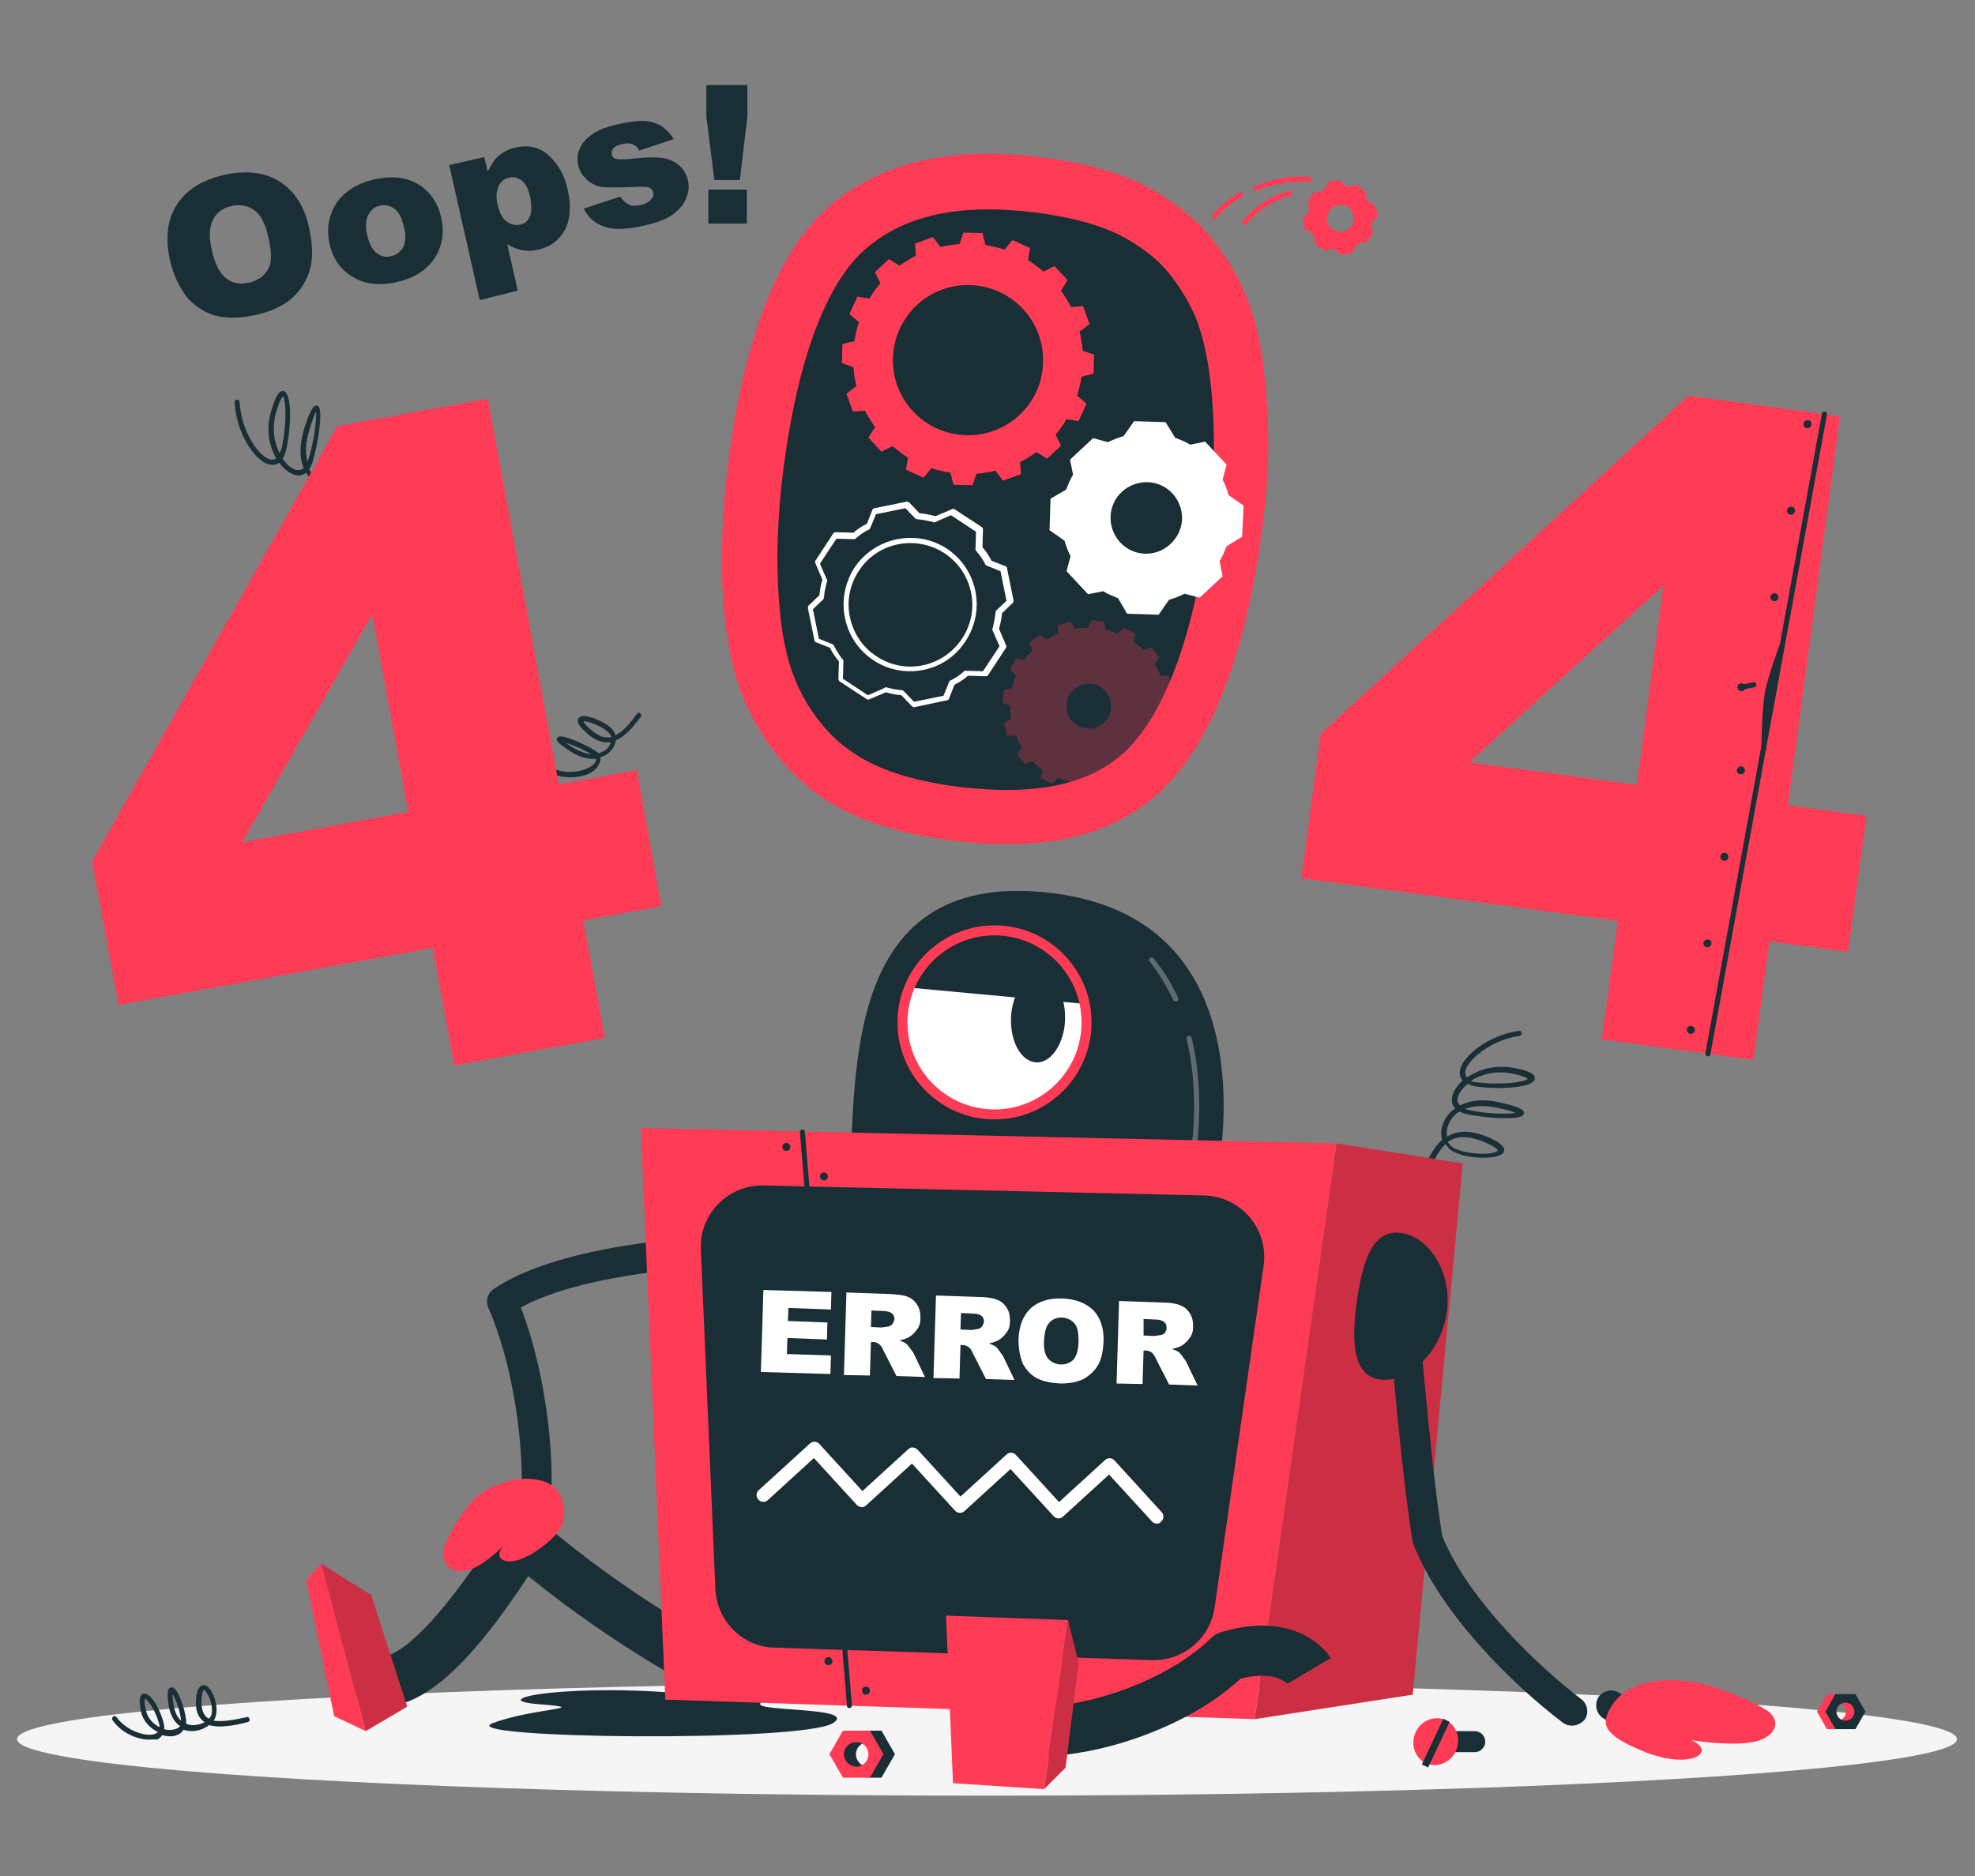<?xml version="1.0" encoding="utf-8"?>
<!-- Generator: Adobe Illustrator 24.3.0, SVG Export Plug-In . SVG Version: 6.00 Build 0)  -->
<svg version="1.1" id="Layer_1" xmlns="http://www.w3.org/2000/svg" xmlns:xlink="http://www.w3.org/1999/xlink" x="0px" y="0px"
	 viewBox="0 0 394.8 375.1" style="enable-background:new 0 0 394.8 375.1;" xml:space="preserve">
<rect x="0" y="0" width="394.8" height="375.1" fill="#808080" stroke="none"/>
<style type="text/css">
	.st0{fill:#F5F5F5;}
	.st1{fill:#1A2E35;}
	.st2{fill:#FF3B55;}
	.st3{opacity:0.3;fill:#FF3B55;}
	.st4{fill:#FFFFFF;}
	.st5{opacity:0.3;fill:#FFFFFF;}
	.st6{opacity:0.2;}
</style>
<ellipse id="_x3C_Path_x3E__373_" class="st0" cx="197.3" cy="347.7" rx="193.9" ry="11.3"/>
<g>
	<path class="st1" d="M34,52.1c-1-4.4-0.6-8.1,1.3-11.1c1.9-3,5-5,9.4-6c4.5-1,8.2-0.6,11.2,1.3c3,1.9,5,5,5.9,9.3
		c0.7,3.2,0.8,5.9,0.2,8.1c-0.6,2.3-1.8,4.2-3.5,5.8c-1.8,1.6-4.1,2.7-7.1,3.4c-3,0.7-5.7,0.8-7.9,0.3c-2.2-0.5-4.2-1.7-5.9-3.5
		C36,57.7,34.7,55.2,34,52.1z M42.4,50.2c0.6,2.7,1.6,4.6,2.9,5.5c1.3,1,2.8,1.2,4.5,0.8c1.8-0.4,3-1.3,3.8-2.7s0.7-3.6,0-6.6
		c-0.6-2.5-1.5-4.3-2.8-5.2c-1.3-0.9-2.8-1.2-4.6-0.8c-1.7,0.4-2.9,1.3-3.6,2.7C41.8,45.4,41.7,47.5,42.4,50.2z"/>
	<path class="st1" d="M65.9,48.8c-0.7-3-0.2-5.7,1.3-8.1c1.6-2.4,4.1-4,7.5-4.8c3.9-0.9,7.1-0.4,9.6,1.4c2,1.5,3.3,3.5,3.9,6.2
		c0.7,3,0.2,5.7-1.3,8.1c-1.6,2.4-4.1,4-7.6,4.8c-3.1,0.7-5.9,0.5-8.2-0.7C68.4,54.3,66.6,52,65.9,48.8z M73.4,47
		c0.4,1.7,1,2.9,1.9,3.6c0.9,0.7,1.9,0.9,2.9,0.6c1.1-0.2,1.9-0.9,2.4-1.8c0.5-1,0.6-2.4,0.1-4.2c-0.4-1.7-1-2.9-1.9-3.5
		C78,41.1,77,40.9,76,41.1c-1.1,0.2-1.9,0.9-2.4,1.9C73.1,44,73,45.3,73.4,47z"/>
	<path class="st1" d="M95.9,60l-6.1-27l7-1.6l0.7,2.9c0.7-1.4,1.4-2.5,2.1-3.1c1-0.8,2.1-1.4,3.4-1.7c2.6-0.6,4.9-0.1,6.7,1.6
		c1.9,1.7,3.2,4,3.8,6.9c0.7,3.3,0.5,5.9-0.6,8c-1.2,2.1-2.9,3.4-5.3,3.9c-1.2,0.3-2.2,0.3-3.3,0.1c-1-0.2-2-0.6-2.9-1.2l2.1,9.3
		L95.9,60z M99.5,41.1c0.4,1.5,0.9,2.6,1.8,3.2c0.8,0.6,1.7,0.8,2.7,0.6c0.9-0.2,1.5-0.7,1.9-1.6c0.4-0.9,0.4-2.1,0.1-3.9
		c-0.4-1.6-0.9-2.7-1.7-3.3c-0.8-0.6-1.6-0.8-2.5-0.6c-1,0.2-1.7,0.8-2.1,1.7C99.2,38.2,99.1,39.5,99.5,41.1z"/>
	<path class="st1" d="M116.7,41.7l7.3-2.4c0.5,0.8,1.1,1.3,1.7,1.6c0.6,0.3,1.4,0.3,2.3,0.1c1-0.2,1.7-0.6,2.2-1.2
		c0.4-0.4,0.5-0.9,0.4-1.3c-0.1-0.5-0.5-0.9-1.1-1.1c-0.5-0.1-1.6-0.1-3.4,0c-2.7,0.1-4.6,0.1-5.7,0c-1.1-0.2-2.1-0.6-3-1.4
		c-0.9-0.8-1.5-1.7-1.8-2.9c-0.3-1.3-0.2-2.5,0.4-3.6c0.5-1.1,1.4-2,2.6-2.8c1.2-0.8,2.9-1.4,5.1-1.9c2.3-0.5,4.1-0.7,5.3-0.6
		c1.2,0.1,2.2,0.4,3.2,1c0.9,0.6,1.8,1.5,2.5,2.6l-6.9,2.3c-0.3-0.6-0.7-1-1.2-1.2c-0.7-0.3-1.4-0.3-2.3-0.1
		c-0.8,0.2-1.4,0.5-1.7,0.9c-0.3,0.4-0.4,0.8-0.3,1.2c0.1,0.5,0.4,0.8,1,0.9c0.5,0.1,1.7,0.1,3.4-0.1c2.6-0.3,4.5-0.3,5.8-0.1
		c1.3,0.2,2.4,0.7,3.3,1.5c0.9,0.8,1.4,1.7,1.7,2.9c0.3,1.1,0.2,2.3-0.3,3.5c-0.4,1.2-1.3,2.3-2.6,3.3c-1.3,1-3.2,1.7-5.8,2.3
		c-3.6,0.8-6.2,0.9-8,0.2C118.9,44.7,117.6,43.5,116.7,41.7z"/>
	<path class="st1" d="M141.2,17l8.2,0l0,6.3l-1.5,12.7l-5.1,0l-1.6-12.7L141.2,17z M141.6,37.9l7.7,0l0,6.8l-7.7,0L141.6,37.9z"/>
</g>
<g>
	<g>
		<path class="st1" d="M76,103c-0.1,0-0.1,0-0.2,0c-4.5-1.7-7.2-3.4-8.6-5.5c-1,0.2-2.2,0.1-3.2-0.4c-1-0.5-2.1-1.4-2.8-2.6
			c-0.7,0.5-1.5,0.7-2.4,0.4c-1-0.3-2.1-1.2-3-2.4c-0.6,0.4-1.1,0.5-1.6,0.4c-3-0.2-7-6.2-7.3-12.5c0-0.3,0.2-0.5,0.5-0.5
			c0.3,0,0.5,0.2,0.5,0.5c0.3,6,4.1,11.3,6.4,11.5c0.4,0,0.7-0.1,0.9-0.3c-1.4-2.4-2.1-5.8-1-9.4c0.9-3,1.6-4.2,2.5-4
			c1.7,0.4,1.5,7,0.6,11.3c-0.2,1-0.5,1.7-0.8,2.2c0.8,1.2,1.7,1.9,2.5,2.2c0.7,0.2,1.3,0,1.7-0.3c-0.8-1.9-0.9-4.6,0.1-7.9
			c1.4-4.4,2-4.5,2.3-4.6c0.2-0.1,0.5,0,0.6,0.2c0.9,1-0.2,7.9-1.3,11.3c-0.2,0.4-0.3,0.8-0.6,1.2c0.6,1.2,1.5,2,2.5,2.5
			c0.8,0.4,1.6,0.5,2.3,0.4c-0.1-0.2-0.2-0.4-0.2-0.6c-0.8-2.1-0.4-4.6,1.2-7.6c1.1-2,1.9-2.9,2.7-2.9c0,0,0,0,0,0
			c0.2,0,0.7,0.1,1,0.7c0.9,1.6,0.2,6.9-1.5,9.6c-0.4,0.6-1,1.1-1.6,1.4c1.3,1.8,3.9,3.3,7.9,4.9c0.3,0.1,0.4,0.4,0.3,0.6
			C76.4,102.9,76.2,103,76,103z M70.3,86.5c0,0-0.6,0-1.8,2.3c-1.4,2.7-1.8,4.9-1.1,6.8c0.1,0.2,0.2,0.5,0.3,0.7
			c0.5-0.2,1-0.6,1.3-1.1c1.4-2.1,2.1-6.5,1.5-8.3C70.4,86.6,70.3,86.5,70.3,86.5z M63.2,82.3c-0.3,0.5-0.7,1.5-1.3,3.5
			c-0.9,2.7-0.9,4.9-0.4,6.5c0-0.1,0.1-0.2,0.1-0.3C62.7,88.7,63.3,84,63.2,82.3z M56.6,79.2c-0.2,0.2-0.7,0.8-1.4,3.2
			c-0.9,3.2-0.4,6.1,0.7,8.2c0.2-0.4,0.4-0.9,0.5-1.4C57.4,84.3,57.1,79.9,56.6,79.2z"/>
		<path class="st1" d="M114,155.4c-1.5,0-3.1-0.3-4.6-1.2c-0.2-0.1-0.3-0.4-0.2-0.7c0.1-0.2,0.4-0.3,0.7-0.2
			c3.6,2.1,8.2,0.6,9.1-0.9c0.1-0.2,0.2-0.4,0.1-0.7c-1.4,0.1-3.1-0.2-5.1-1.5c-2.5-1.6-2.7-2.1-2.7-2.4c0-0.2,0.1-0.4,0.3-0.5
			c1-0.5,5.5,1.6,7.4,2.8c0.2,0.2,0.5,0.3,0.6,0.5c0.8-0.2,1.5-0.6,1.9-1.1c0.3-0.4,0.5-0.7,0.6-1.1c-0.1,0-0.1,0-0.2,0
			c-1.6,0.2-3.2-0.5-4.9-2.1c-1.2-1.1-1.6-1.8-1.5-2.4c0-0.2,0.2-0.5,0.7-0.7c1.4-0.3,4.8,1.1,6.2,2.6c0.3,0.3,0.5,0.7,0.6,1.2
			c1.3-0.6,2.7-2,4.3-4.3c0.2-0.2,0.5-0.3,0.7-0.1c0.2,0.2,0.3,0.5,0.1,0.7c-1.9,2.6-3.5,4.1-5,4.7c-0.1,0.7-0.4,1.4-0.9,2
			c-0.5,0.6-1.2,1.1-2.2,1.4c0.1,0.5,0,0.9-0.3,1.4C119.1,154.4,116.7,155.4,114,155.4z M113.1,148.5c0.3,0.2,0.8,0.6,1.5,1
			c1.4,0.8,2.6,1.2,3.6,1.3C116.6,149.8,114.4,148.9,113.1,148.5z M116.6,144.2c0.1,0.2,0.3,0.6,1.2,1.4c1.5,1.4,2.8,2,4.1,1.8
			c0.1,0,0.2,0,0.3,0c-0.1-0.3-0.2-0.6-0.4-0.8C120.4,145.1,117.3,144.1,116.6,144.2z"/>
		<path class="st2" d="M127.3,154l-15.6,2.8L97.5,79.7l-30.1,5.5l-49,87l5.3,28.7l62.8-11.4l4.3,23.5l30.1-5.5l-4.3-23.5l15.6-2.8
			L127.3,154z M48.4,168.4l26-45.6l7.2,39.5L48.4,168.4z"/>
	</g>
	<g>
		<path class="st2" d="M252.7,74.4c-0.6-5.3-1.6-10.1-3.2-14.2c-1.5-4.1-3.9-8.2-7-12.2c-3.1-4-7.3-7.4-12.7-10.4
			c-5.4-2.9-12.4-5-21.2-6.1c-18.3-2.4-32.6,0.9-42.8,9.7c-10.2,8.9-17,25.9-20.2,51c-1.3,10.2-1.6,19.7-1,28.3
			c0.7,8.7,2.3,15.7,4.8,20.9c3.5,7.4,8.3,13.3,14.6,17.8c6.3,4.4,15,7.4,25.9,8.8c19.6,2.6,34.1-1.2,43.6-11.3
			c9.4-10.1,15.7-27.1,18.8-51.1C253.8,95,253.9,84.6,252.7,74.4z"/>
		<path class="st1" d="M199.1,157.9c-2.4-0.1-5-0.3-7.6-0.6c-9.2-1.2-16.2-3.5-21.1-6.9c-4.8-3.3-8.3-7.7-11-13.4l0-0.1
			c-1.9-4-3.2-9.8-3.7-17c-0.6-7.9-0.3-16.7,0.9-26.1c3.6-27.7,10.9-39.3,16.5-44.1c6.5-5.6,15.2-8.2,26.7-7.8
			c2.4,0.1,4.9,0.3,7.4,0.6c7.4,1,13.2,2.6,17.4,4.9c4,2.2,7.1,4.7,9.3,7.5c2.4,3.1,4.2,6.2,5.4,9.3c1.2,3.3,2.1,7.2,2.6,11.6
			c1.1,9.3,1,19-0.3,28.7c-2.8,21.5-8.1,36.7-15.9,45C219.8,155.5,211.1,158.3,199.1,157.9C199.1,157.9,199.1,157.9,199.1,157.9z"/>
		<g>
			<path class="st2" d="M218.6,74.7l0.1-3.8l-2.3-0.8c-0.1-1.3-0.3-2.6-0.6-3.8l2-1.5l-1.3-3.6l-2.4,0.2c-0.6-1.2-1.3-2.2-2-3.3
				l1.3-2.1l-2.6-2.8l-2.2,1.1c-1-0.8-2-1.6-3.1-2.3l0.4-2.4l-3.5-1.6l-1.6,1.9c-1.2-0.4-2.5-0.7-3.8-0.9l-0.6-2.4l-3.8-0.1
				l-0.8,2.3c-1.3,0.1-2.6,0.3-3.8,0.6l-1.5-2l-3.6,1.3l0.2,2.4c-1.2,0.6-2.2,1.3-3.3,2l-2.1-1.3l-2.8,2.6l1.1,2.2
				c-0.8,1-1.6,2-2.2,3.1l-2.4-0.4l-1.6,3.5l1.9,1.6c-0.4,1.2-0.7,2.5-0.9,3.8l-2.4,0.6l-0.1,3.8l2.3,0.8c0.1,1.3,0.3,2.6,0.6,3.8
				l-2,1.5l1.3,3.6l2.4-0.2c0.6,1.2,1.3,2.2,2,3.3l-1.3,2.1l2.6,2.8l2.2-1.1c1,0.8,2,1.6,3.1,2.3l-0.4,2.4l3.5,1.6l1.6-1.9
				c1.2,0.4,2.5,0.7,3.8,0.9l0.6,2.4l3.8,0.1l0.8-2.3c1.3-0.1,2.6-0.3,3.8-0.6l1.5,2l3.6-1.3l-0.2-2.4c1.2-0.6,2.2-1.3,3.3-2
				l2.1,1.3l2.8-2.6l-1.1-2.2c0.8-1,1.6-2,2.2-3.1l2.4,0.4l1.6-3.5l-1.9-1.6c0.4-1.2,0.7-2.5,0.9-3.8L218.6,74.7z M193,87
				c-8.3-0.3-14.8-7.2-14.5-15.5c0.3-8.3,7.2-14.8,15.5-14.5c8.3,0.3,14.8,7.2,14.5,15.5C208.3,80.8,201.3,87.3,193,87z"/>
		</g>
		<g>
			<path class="st3" d="M234.4,144.3l0.3-2.6l-1.5-0.6c0-0.9-0.1-1.7-0.2-2.6l1.4-0.9l-0.7-2.5l-1.7,0c-0.3-0.8-0.7-1.6-1.2-2.3
				l0.9-1.4l-1.6-2l-1.5,0.6c-0.6-0.6-1.3-1.2-2-1.7l0.4-1.6l-2.3-1.2l-1.2,1.2c-0.8-0.3-1.6-0.6-2.5-0.8l-0.3-1.6l-2.6-0.3
				l-0.6,1.5c-0.9,0-1.7,0.1-2.6,0.2l-0.9-1.4l-2.5,0.7l0,1.7c-0.8,0.3-1.6,0.7-2.3,1.2l-1.4-1l-2,1.6l0.6,1.5
				c-0.6,0.6-1.2,1.3-1.7,2l-1.6-0.4l-1.2,2.3l1.2,1.2c-0.3,0.8-0.6,1.6-0.8,2.5l-1.6,0.3l-0.3,2.6l1.5,0.6c0,0.9,0.1,1.7,0.2,2.6
				l-1.4,0.9l0.7,2.5l1.7,0c0.3,0.8,0.7,1.6,1.2,2.3l-1,1.4l1.6,2l1.5-0.6c0.6,0.6,1.3,1.2,2,1.7l-0.4,1.6l2.3,1.2l1.2-1.2
				c0.8,0.3,1.6,0.6,2.5,0.8l0.3,1.6l2.6,0.3l0.6-1.5c0.9,0,1.7-0.1,2.6-0.2l0.9,1.4l2.5-0.7l0-1.7c0.8-0.3,1.6-0.7,2.3-1.2l1.3,1
				l2-1.6l-0.6-1.5c0.6-0.6,1.2-1.3,1.7-2l1.6,0.4l1.2-2.3L232,147c0.3-0.8,0.6-1.6,0.8-2.5L234.4,144.3z M221.6,143.3
				c-1.2,2.2-3.9,3-6.1,1.8c-2.2-1.2-2.9-3.9-1.8-6.1c1.2-2.2,3.9-2.9,6.1-1.8C221.9,138.4,222.7,141.1,221.6,143.3z"/>
		</g>
		<path class="st4" d="M248.6,101.1l-3-2.1c0,0,0,0,0,0c-0.3-1.1-0.7-2.1-1.2-3.1l0.8-3l-4.3-4.6l-3,0.6c-0.9-0.6-2-1-3-1.4
			c0,0,0,0,0,0l-1.9-3.1l-6.3-0.2l-2.1,3c0,0,0,0,0,0c-1.1,0.3-2.1,0.7-3.1,1.2l-3-0.8l-4.6,4.3l0.6,3c0,0,0,0,0,0c-0.6,1-1,2-1.4,3
			l-3.1,1.8l-0.2,6.3l3,2.1c0.3,1.1,0.7,2.1,1.2,3.1c0,0,0,0,0,0l-0.8,3l4.3,4.6l3-0.6c1,0.6,2,1,3,1.4c0,0,0,0,0,0l1.8,3.1l6.3,0.2
			l2.1-3c1.1-0.3,2.1-0.7,3.1-1.2c0,0,0,0,0,0l3,0.8l4.6-4.3l-0.6-3c0.6-1,1-2,1.4-3c0,0,0,0,0,0l3.1-1.9L248.6,101.1z M228.9,110.7
			c-3.9-0.1-7-3.4-6.9-7.4c0.1-3.9,3.4-7,7.4-6.9c3.9,0.1,7,3.4,6.9,7.4C236.1,107.7,232.8,110.8,228.9,110.7z"/>
		<path class="st2" d="M270.4,50.5l0.5-1.3c0,0,0,0,0,0c0.4-0.2,0.7-0.4,1-0.7l1.2,0l1.4-2l-0.4-1.1c0.1-0.4,0.2-0.8,0.3-1.2
			c0,0,0,0,0,0l1-0.9l-0.4-2.3l-1.3-0.5c0,0,0,0,0,0c-0.2-0.4-0.4-0.7-0.7-1l0-1.2l-2-1.4l-1.1,0.4c0,0,0,0,0,0
			c-0.4-0.1-0.8-0.2-1.2-0.3l-0.9-1l-2.3,0.4l-0.5,1.3c-0.4,0.2-0.7,0.4-1.1,0.7c0,0,0,0,0,0l-1.2,0l-1.4,2l0.4,1.1
			c-0.1,0.4-0.2,0.8-0.3,1.2c0,0,0,0,0,0l-1,0.9l0.4,2.3l1.3,0.5c0.2,0.4,0.4,0.7,0.7,1.1c0,0,0,0,0,0l0,1.2l2,1.4l1.1-0.4
			c0.4,0.1,0.8,0.2,1.2,0.3c0,0,0,0,0,0l0.9,1L270.4,50.5z M265.3,44.1c-0.3-1.5,0.7-2.8,2.2-3.1c1.5-0.3,2.8,0.7,3.1,2.2
			s-0.7,2.8-2.2,3.1C266.9,46.5,265.5,45.5,265.3,44.1z"/>
		<path class="st2" d="M242.9,43.9l-0.8-0.6c1.3-1.6,3.2-3.6,6-5l0.5,0.9C245.6,40.7,243.7,42.9,242.9,43.9z"/>
		<path class="st2" d="M250.9,38.2l-0.4-0.9c3.8-1.6,7.7-2.3,11.7-1.9l-0.1,1C258.3,36.1,254.5,36.7,250.9,38.2z"/>
		<path class="st2" d="M249,45.1l-0.8-0.6c2.1-3,6.1-5.6,9.9-6.4l0.2,1C254.7,39.9,250.9,42.3,249,45.1z"/>
		<path class="st4" d="M182.7,141.4c-0.1,0-0.3-0.1-0.4-0.2l-2.1-2.2c-1.1-0.1-2.1-0.3-3.1-0.6l-3.3,1.4c-0.2,0.1-0.3,0.1-0.5,0
			l-5.5-3.6c-0.1-0.1-0.2-0.3-0.2-0.4l0.1-3.6c-0.7-0.8-1.3-1.7-1.8-2.7l-2.8-1.1c-0.2-0.1-0.3-0.2-0.3-0.4l-1.3-6.4
			c0-0.2,0-0.3,0.1-0.5l2.2-2.1c0.1-1.1,0.3-2.1,0.6-3.1l-1.4-3.3c-0.1-0.2-0.1-0.3,0-0.5l3.6-5.5c0.1-0.1,0.2-0.2,0.4-0.2l3.6,0.1
			c0.8-0.7,1.7-1.3,2.7-1.8l1.1-2.8c0.1-0.2,0.2-0.3,0.4-0.3l6.4-1.3c0.2,0,0.3,0,0.5,0.1l2.1,2.2c1.1,0.1,2.1,0.3,3.2,0.6l3.3-1.4
			c0.2-0.1,0.3-0.1,0.5,0l5.5,3.6c0.1,0.1,0.2,0.3,0.2,0.4l-0.1,3.6c0.7,0.8,1.3,1.7,1.8,2.7l2.8,1.1c0.2,0.1,0.3,0.2,0.3,0.4
			l1.3,6.4c0,0.2,0,0.3-0.1,0.5l-2.2,2.1c-0.1,1.1-0.3,2.1-0.6,3.1l1.4,3.3c0.1,0.2,0.1,0.3,0,0.5l-3.6,5.5
			c-0.1,0.1-0.2,0.2-0.4,0.2l-3.6-0.1c-0.8,0.7-1.7,1.3-2.7,1.8l-1.1,2.8c-0.1,0.2-0.2,0.3-0.4,0.3L182.7,141.4
			C182.7,141.4,182.7,141.4,182.7,141.4z M177,137.4c0,0,0.1,0,0.1,0c1.1,0.3,2.2,0.5,3.3,0.6c0.1,0,0.2,0.1,0.3,0.2l2,2.1l5.9-1.2
			l1.1-2.7c0-0.1,0.1-0.2,0.2-0.3c1-0.5,2-1.1,2.8-1.9c0.1-0.1,0.2-0.1,0.3-0.1l3.5,0.1l3.3-5l-1.4-3.2c0-0.1-0.1-0.2,0-0.3
			c0.3-1.1,0.5-2.2,0.6-3.3c0-0.1,0.1-0.2,0.1-0.3l2.1-2l-1.2-5.9l-2.7-1.1c-0.1,0-0.2-0.1-0.3-0.2c-0.5-1-1.1-1.9-1.9-2.8
			c-0.1-0.1-0.1-0.2-0.1-0.3l0.1-3.5l-5-3.3l-3.2,1.4c-0.1,0-0.2,0.1-0.3,0c-1.1-0.3-2.2-0.5-3.3-0.6c-0.1,0-0.2-0.1-0.3-0.1l-2-2.1
			l-5.9,1.2l-1.1,2.7c0,0.1-0.1,0.2-0.2,0.3c-1,0.5-1.9,1.1-2.8,1.9c-0.1,0.1-0.2,0.1-0.3,0.1l-3.5-0.1l-3.3,5l1.4,3.2
			c0.1,0.1,0.1,0.3,0,0.4c-0.3,1-0.5,2.1-0.6,3.2c0,0.1-0.1,0.2-0.1,0.3l-2.1,2l1.2,5.9l2.7,1.1c0.1,0,0.2,0.1,0.3,0.3
			c0.5,1,1.1,1.9,1.8,2.8c0.1,0.1,0.1,0.2,0.1,0.3l-0.1,3.5l5,3.3l3.2-1.4C176.9,137.5,176.9,137.4,177,137.4z M181.9,134.2
			c-2.5,0-5.1-0.7-7.3-2.2c-3-2-5-5-5.7-8.5c-0.7-3.5,0-7,1.9-10c0,0,0,0,0,0c4.1-6.1,12.4-7.8,18.5-3.8c6.1,4.1,7.8,12.3,3.7,18.5
			C190.5,132.1,186.3,134.2,181.9,134.2z M171.7,114.1c-1.8,2.7-2.5,6-1.8,9.3c0.7,3.2,2.5,6,5.3,7.8c5.7,3.8,13.3,2.2,17.1-3.5
			c3.8-5.7,2.2-13.3-3.5-17.1C183.1,106.9,175.4,108.4,171.7,114.1L171.7,114.1z"/>
	</g>
	<g>
		<path class="st2" d="M373.1,163.1l-15.7-2.1l10.4-77.8l-30.3-4.1l-73.5,67.6l-3.9,28.9l63.3,8.5l-3.2,23.7l30.3,4.1l3.2-23.7
			l15.7,2.1L373.1,163.1z M293.7,152.4l38.8-35.3l-5.3,39.8L293.7,152.4z"/>
		<path class="st1" d="M341.4,211.2C341.4,211.2,341.4,211.2,341.4,211.2c-0.4-0.1-0.5-0.3-0.5-0.6l23.3-127.9
			c0-0.3,0.3-0.4,0.6-0.4c0.3,0,0.5,0.3,0.4,0.6l-23.3,127.9C341.9,211,341.7,211.2,341.4,211.2z"/>
		<g>
			<path class="st1" d="M362.1,84.8c0,0.5-0.4,0.8-0.8,0.8c-0.5,0-0.8-0.4-0.8-0.8c0-0.5,0.4-0.8,0.8-0.8
				C361.8,84,362.2,84.3,362.1,84.8z"/>
			<path class="st1" d="M358.8,102.1c0,0.5-0.4,0.8-0.8,0.8c-0.5,0-0.8-0.4-0.8-0.8c0-0.5,0.4-0.8,0.8-0.8
				C358.5,101.3,358.8,101.6,358.8,102.1z"/>
			<path class="st1" d="M355.5,119.4c0,0.5-0.4,0.8-0.8,0.8s-0.8-0.4-0.8-0.8s0.4-0.8,0.8-0.8C355.1,118.6,355.5,118.9,355.5,119.4z
				"/>
			<path class="st1" d="M348.9,137.4c0,0.5-0.4,0.8-0.8,0.8s-0.8-0.4-0.8-0.8c0-0.5,0.4-0.8,0.8-0.8
				C348.6,136.6,348.9,137,348.9,137.4z"/>
			<path class="st1" d="M348.8,154c0,0.5-0.4,0.8-0.8,0.8c-0.5,0-0.8-0.4-0.8-0.8s0.4-0.8,0.8-0.8S348.8,153.5,348.8,154z"/>
			<path class="st1" d="M345.5,171.3c0,0.5-0.4,0.8-0.8,0.8s-0.8-0.4-0.8-0.8c0-0.5,0.4-0.8,0.8-0.8S345.5,170.8,345.5,171.3z"/>
			<path class="st1" d="M342.1,188.6c0,0.5-0.4,0.8-0.8,0.8c-0.5,0-0.8-0.4-0.8-0.8s0.4-0.8,0.8-0.8
				C341.8,187.8,342.2,188.1,342.1,188.6z"/>
			<path class="st1" d="M338.8,205.9c0,0.5-0.4,0.8-0.8,0.8c-0.5,0-0.8-0.4-0.8-0.8c0-0.5,0.4-0.8,0.8-0.8S338.8,205.4,338.8,205.9z
				"/>
		</g>
		<path class="st1" d="M348.1,137.9c-0.2,0-0.4-0.2-0.5-0.4c-0.1-0.3,0.1-0.5,0.4-0.6l2.5-0.5c0.3-0.1,0.5,0.1,0.6,0.4
			c0.1,0.3-0.1,0.5-0.4,0.6l-2.5,0.5C348.2,137.9,348.1,137.9,348.1,137.9z"/>
		<g>
			<path class="st1" d="M356.4,128.7c0,0-2.2,5.8-3,9.4c-0.8,3.5-0.8,11.4-0.8,11.4"/>
			<path class="st1" d="M352.6,149.9C352.6,149.9,352.6,149.9,352.6,149.9c-0.3,0-0.5-0.2-0.5-0.5c0-0.3,0.1-8,0.8-11.5
				c0.8-3.5,2.9-9.2,3-9.4c0.1-0.3,0.4-0.4,0.6-0.3c0.3,0.1,0.4,0.4,0.3,0.6c0,0.1-2.2,5.8-3,9.3c-0.7,3.4-0.8,11.2-0.8,11.3
				C353.1,149.7,352.9,149.9,352.6,149.9z"/>
		</g>
	</g>
</g>
<g>
	<path class="st1" d="M169.8,236.3c1.4-22.4-1.2-63.1,40.9-57.7c45.1,5.8,32.2,58.6,32.2,58.6L169.8,236.3z"/>
	<g>
		<circle class="st4" cx="198.8" cy="204.4" r="18.4"/>
		<path class="st1" d="M201.2,186.1c-8.7-1.5-18,4.9-18.9,11.4l34.5,3.2C215.6,193.3,208.1,187.3,201.2,186.1z"/>
		<path class="st1" d="M212.9,204c-0.2,4.8-2.9,8.6-5.8,8.4c-3-0.2-5.2-4.2-5-9c0.2-4.8,2.9-8.6,5.8-8.4
			C210.9,195.1,213.1,199.2,212.9,204z"/>
		<path class="st2" d="M198.8,223.8c-10.7,0-19.4-8.7-19.4-19.4c0-10.7,8.7-19.4,19.4-19.4c10.7,0,19.4,8.7,19.4,19.4
			C218.2,215.1,209.5,223.8,198.8,223.8z M198.8,187c-9.6,0-17.4,7.8-17.4,17.4s7.8,17.4,17.4,17.4c9.6,0,17.4-7.8,17.4-17.4
			S208.4,187,198.8,187z"/>
	</g>
	<path class="st5" d="M237.8,235.7c0,0-0.1,0-0.1,0c-0.3-0.1-0.4-0.3-0.4-0.6c0-0.1,3.2-13.7-0.1-27.4c-0.1-0.3,0.1-0.5,0.4-0.6
		c0.3-0.1,0.5,0.1,0.6,0.4c3.4,14,0.1,27.7,0.1,27.9C238.2,235.5,238,235.7,237.8,235.7z"/>
	<path class="st5" d="M235,200.2c-0.2,0-0.4-0.1-0.5-0.3c-1.3-2.8-2.9-5.4-4.7-7.7c-0.2-0.2-0.1-0.5,0.1-0.7
		c0.2-0.2,0.5-0.1,0.7,0.1c1.9,2.3,3.6,5,4.9,7.9c0.1,0.3,0,0.5-0.2,0.7C235.1,200.2,235.1,200.2,235,200.2z"/>
	<path class="st1" d="M76,341.3c-0.1,0-0.2,0-0.4,0c-2.8-0.1-4.9-2.4-4.9-5.1c0.1-2.8,2.3-4.9,5.1-4.9c0,0,0.1,0,0.1,0
		c2.9,0,9.8-3.5,24.4-26.4c0.8-1.2,2.1-2.1,3.5-2.3c1.4-0.2,2.9,0.2,4,1.2c17.9,15.6,37,25.4,37.1,25.5c2.5,1.2,3.4,4.3,2.2,6.7
		c-1.2,2.5-4.3,3.4-6.7,2.2c-0.8-0.4-17.4-8.9-34.8-23.1C93.6,333.4,84.5,341.3,76,341.3z"/>
	<path class="st1" d="M107,302.9c-0.1,0-0.3,0-0.4,0c-1.6-0.2-2.8-1.8-2.5-3.4c0.7-5-0.2-23.6-6.5-38.1c-0.6-1.3-0.1-2.9,1.1-3.7
		c13.7-9.3,42.9-10.5,44.1-10.5c1.6,0,3,1.2,3.1,2.9c0.1,1.7-1.2,3-2.9,3.1c-0.3,0-25.8,1-38.9,8.2c5.6,14.4,6.8,32.4,5.9,38.9
		C109.7,301.8,108.4,302.9,107,302.9z"/>
	<path class="st2" d="M112,299c-2-4.7-11-4.2-16.3-0.1c-2.8,2.2-6.6,8.6-7,11c-0.4,2.4,1.2,4.5,4,4.2c3.4-0.3,8.2-5.3,8.2-5.3
		c-3.1,3.1,0.9,5.3,7,0.8C111.3,307.1,114.3,304.3,112,299z"/>
	<path class="st1" d="M284,237.6c0,0-0.1,0-0.1,0c-0.3-0.1-0.4-0.4-0.3-0.6c1.3-4.6,2.8-7.5,4.7-9.1c-0.3-1-0.3-2.1,0.2-3.3
		c0.4-1.1,1.2-2.2,2.4-3c-0.6-0.6-0.8-1.4-0.6-2.4c0.2-1,1-2.2,2.1-3.2c-0.5-0.5-0.6-1.1-0.6-1.5c0-3,5.5-7.5,11.8-8.4
		c0.3-0.1,0.5,0.2,0.6,0.4c0,0.3-0.2,0.5-0.4,0.6c-5.9,0.8-10.9,5.1-10.9,7.4c0,0.4,0.1,0.7,0.4,0.9c2.3-1.6,5.6-2.6,9.3-1.9
		c3.1,0.6,4.3,1.2,4.2,2.2c-0.3,1.8-6.8,2.1-11.2,1.6c-1-0.1-1.7-0.4-2.2-0.6c-1.1,0.9-1.8,1.9-2,2.7c-0.2,0.7,0.1,1.3,0.5,1.6
		c1.9-1,4.5-1.4,7.9-0.6c4.5,1,4.7,1.6,4.8,1.9c0.1,0.2,0,0.5-0.2,0.7c-1,1-7.9,0.5-11.4-0.3c-0.5-0.1-0.9-0.3-1.2-0.5
		c-1.2,0.7-1.9,1.7-2.3,2.7c-0.3,0.8-0.4,1.6-0.2,2.3c0.2-0.1,0.4-0.2,0.6-0.3c2.1-1,4.6-0.8,7.7,0.5c2,0.9,3,1.7,3.1,2.4
		c0,0.2,0,0.7-0.6,1c-1.5,1-6.9,0.9-9.6-0.6c-0.7-0.3-1.2-0.9-1.5-1.5c-1.6,1.5-3,4.2-4.2,8.4C284.4,237.4,284.2,237.6,284,237.6z
		 M289.4,228.3c0.3,0.5,0.7,0.9,1.2,1.2c2.3,1.2,6.7,1.5,8.4,0.8c0.3-0.1,0.4-0.3,0.4-0.3c0,0-0.1-0.6-2.5-1.6
		c-2.8-1.2-5-1.4-6.8-0.5C289.9,228,289.6,228.1,289.4,228.3z M292.8,221.7c0.1,0,0.2,0,0.3,0.1c3.5,0.9,8.3,1,9.9,0.7
		c-0.5-0.2-1.5-0.6-3.6-1C296.6,220.9,294.4,221.1,292.8,221.7z M294,216.1c0.5,0.2,1,0.3,1.4,0.3c5,0.6,9.4-0.1,10-0.7
		c-0.2-0.2-0.8-0.6-3.3-1.1C298.9,214,296,214.8,294,216.1z"/>
	<path class="st1" d="M153.8,339.7c0.7-0.2,0.4-0.8-0.3-0.8H140c-25.8-2.7-43.8,0.9-32.4,1.8c11.4,0.9-0.8,0.7-9.1,3.8
		c-8.3,3.1,61.7,3.9,68,0C172.3,340.8,144.7,342.6,153.8,339.7z"/>
	<polygon class="st2" points="250.8,343.7 133,339.8 128.1,225.5 267.2,228.6 	"/>
	<path class="st1" d="M169.8,341.5c-0.3,0-0.5-0.2-0.5-0.5l-9.4-114.7c0-0.3,0.2-0.5,0.5-0.5c0.3,0,0.5,0.2,0.5,0.5l9.4,114.7
		C170.3,341.2,170.1,341.5,169.8,341.5C169.8,341.5,169.8,341.5,169.8,341.5z"/>
	<g>
		<polygon class="st2" points="250.8,343.7 282.4,338.8 292.4,232.6 267.2,228.6 		"/>
		<polygon class="st6" points="250.8,343.7 282.4,338.8 292.4,232.6 267.2,228.6 		"/>
	</g>
	<path class="st1" d="M143,317.7l-2.9-67.9c-0.3-7.1,5.4-12.9,12.5-12.8l88.1,2c7.4,0.2,12.9,6.7,11.9,14l-9.8,68.4
		c-0.9,6.2-6.3,10.7-12.6,10.5l-75.4-2.5C148.5,329.3,143.3,324.1,143,317.7z"/>
	<g>
		<path class="st4" d="M152.6,257.9l13.6,0.4l-0.1,3.5l-8.5-0.3l-0.1,2.6l7.9,0.3l-0.1,3.4l-7.9-0.3l-0.1,3.2l8.8,0.3l-0.1,3.7
			l-13.9-0.4L152.6,257.9z"/>
		<path class="st4" d="M168.7,274.9l0.5-16.5l8.5,0.3c1.6,0.1,2.8,0.2,3.6,0.5c0.8,0.3,1.5,0.8,2,1.6c0.5,0.7,0.7,1.6,0.7,2.7
			c0,0.9-0.2,1.7-0.7,2.3c-0.4,0.6-1,1.2-1.7,1.6c-0.4,0.2-1,0.4-1.8,0.6c0.6,0.2,1,0.4,1.3,0.6c0.2,0.1,0.4,0.4,0.8,0.9
			c0.3,0.5,0.6,0.8,0.7,1l2.3,4.8l-5.7-0.2l-2.6-5.1c-0.3-0.7-0.6-1.1-0.9-1.3c-0.4-0.3-0.8-0.4-1.2-0.4l-0.4,0l-0.2,6.7
			L168.7,274.9z M174.1,265.3l2.1,0.1c0.2,0,0.7-0.1,1.4-0.2c0.3-0.1,0.6-0.2,0.8-0.5c0.2-0.3,0.3-0.6,0.4-0.9
			c0-0.5-0.1-0.9-0.5-1.2c-0.3-0.3-1-0.5-1.9-0.5l-2.2-0.1L174.1,265.3z"/>
		<path class="st4" d="M186.6,275.5l0.5-16.5l8.5,0.3c1.6,0,2.8,0.2,3.6,0.5c0.8,0.3,1.5,0.8,2,1.6c0.5,0.7,0.7,1.6,0.7,2.7
			c0,0.9-0.2,1.7-0.7,2.3c-0.4,0.6-1,1.2-1.7,1.6c-0.4,0.2-1,0.4-1.8,0.6c0.6,0.2,1,0.4,1.3,0.6c0.2,0.1,0.4,0.4,0.8,0.9
			c0.3,0.5,0.6,0.8,0.7,1l2.3,4.8l-5.7-0.2l-2.6-5.1c-0.3-0.7-0.6-1.1-0.9-1.3c-0.4-0.3-0.8-0.4-1.2-0.4l-0.4,0l-0.2,6.7
			L186.6,275.5z M192,265.8l2.1,0.1c0.2,0,0.7-0.1,1.4-0.2c0.3-0.1,0.6-0.2,0.8-0.5c0.2-0.3,0.3-0.6,0.4-0.9c0-0.5-0.1-0.9-0.5-1.2
			c-0.3-0.3-1-0.5-1.9-0.5l-2.2-0.1L192,265.8z"/>
		<path class="st4" d="M203.6,267.8c0.1-2.7,0.9-4.8,2.4-6.2c1.5-1.4,3.7-2.1,6.3-2c2.7,0.1,4.8,0.9,6.3,2.4c1.4,1.5,2.1,3.6,2,6.2
			c-0.1,1.9-0.4,3.5-1.1,4.7c-0.7,1.2-1.7,2.1-2.9,2.8c-1.2,0.6-2.8,0.9-4.6,0.9c-1.9-0.1-3.4-0.4-4.6-1c-1.2-0.6-2.2-1.6-2.9-2.9
			C203.9,271.3,203.6,269.7,203.6,267.8z M208.7,268c-0.1,1.7,0.2,2.9,0.8,3.6c0.6,0.7,1.4,1.1,2.5,1.2c1.1,0,1.9-0.3,2.6-1
			c0.6-0.7,1-2,1-3.8c0-1.5-0.2-2.7-0.8-3.4c-0.6-0.7-1.4-1.1-2.5-1.2c-1,0-1.9,0.3-2.5,1C209.1,265.1,208.8,266.3,208.7,268z"/>
		<path class="st4" d="M223.2,276.6l0.5-16.5l8.5,0.3c1.6,0,2.8,0.2,3.6,0.5c0.8,0.3,1.5,0.8,2,1.6c0.5,0.7,0.7,1.6,0.7,2.7
			c0,0.9-0.2,1.7-0.7,2.3c-0.4,0.6-1,1.2-1.7,1.6c-0.4,0.2-1,0.4-1.8,0.6c0.6,0.2,1,0.4,1.3,0.6c0.2,0.1,0.4,0.4,0.8,0.9
			c0.3,0.5,0.6,0.8,0.7,1l2.3,4.8l-5.7-0.2l-2.6-5.1c-0.3-0.7-0.6-1.1-0.9-1.3c-0.4-0.3-0.8-0.4-1.2-0.4l-0.4,0l-0.2,6.7
			L223.2,276.6z M228.6,267l2.1,0.1c0.2,0,0.7-0.1,1.4-0.2c0.3-0.1,0.6-0.2,0.8-0.5c0.2-0.3,0.3-0.6,0.3-0.9c0-0.5-0.1-0.9-0.5-1.2
			c-0.3-0.3-1-0.5-1.9-0.5l-2.2-0.1L228.6,267z"/>
	</g>
	<path class="st4" d="M231.3,304.6c-0.4,0-0.7-0.1-1-0.4l-8.6-9.4l-9.2,8.4c-0.5,0.5-1.4,0.5-1.9-0.1l-8.6-9.4l-9.2,8.4
		c-0.5,0.5-1.4,0.5-1.9-0.1l-8.6-9.4l-9.2,8.4c-0.3,0.2-0.6,0.4-0.9,0.3c-0.3,0-0.7-0.2-0.9-0.4l-8.6-9.4l-9.2,8.4
		c-0.5,0.5-1.4,0.5-1.9-0.1c-0.5-0.5-0.5-1.4,0.1-1.9l10.2-9.3c0.5-0.5,1.4-0.5,1.9,0.1l8.6,9.4l9.2-8.4c0.3-0.2,0.6-0.4,0.9-0.3
		c0.3,0,0.7,0.2,0.9,0.4l8.6,9.4l9.2-8.4c0.5-0.5,1.4-0.5,1.9,0.1l8.6,9.4l9.2-8.4c0.5-0.5,1.4-0.5,1.9,0.1l9.4,10.3
		c0.5,0.5,0.5,1.4-0.1,1.9C231.9,304.5,231.6,304.6,231.3,304.6z"/>
	<g>
		<polygon class="st2" points="73.1,346.1 66.8,343.1 61.2,315.9 64.2,312.6 		"/>
		<g>
			<polygon class="st2" points="73.1,346.1 81.4,341.2 74.2,318.9 64.2,312.6 			"/>
			<polygon class="st6" points="73.1,346.1 81.4,341.2 74.2,318.9 64.2,312.6 			"/>
		</g>
	</g>
	<path class="st1" d="M209.3,351c-0.2,0-0.5,0-0.7,0c-2.8-0.1-4.9-2.4-4.9-5.1c0.1-2.8,2.4-4.9,5.1-4.9c7.7,0.3,24-4.5,33.3-13.5
		c0.6-0.6,1.3-1,2-1.2c15.8-4.7,21.7,4.8,21.9,5.2l-8.6,5.1c0,0,0,0.1,0.1,0.2c-0.1-0.1-2.3-3-9.5-1.2
		C236.5,346.2,218.5,351,209.3,351z"/>
	<g>
		<polygon class="st2" points="208.7,357.7 190.5,356.5 189.1,323 213.5,323.9 		"/>
		<g>
			<polygon class="st2" points="208.7,357.7 213,353.4 215.6,332.5 213.5,323.9 			"/>
			<polygon class="st6" points="208.7,357.7 213,353.4 215.6,332.5 213.5,323.9 			"/>
		</g>
	</g>
	<path class="st1" d="M314.2,345c-0.6,0-1.3-0.2-1.8-0.6c-10.4-7.9-24.4-21.9-29.8-35.5c-0.1-0.2-0.1-0.4-0.2-0.6
		c-2.6-15.6-5.1-48.5-5.2-49.9c-0.1-1.7,1.1-3.1,2.8-3.2c1.6-0.1,3.1,1.1,3.2,2.8c0,0.3,2.6,33.6,5.1,49.1
		c5.4,13.2,20,26.7,27.8,32.6c1.3,1,1.6,2.9,0.6,4.2C316,344.6,315.1,345,314.2,345z"/>
	<path class="st1" d="M328.1,346.5c-2.3,0-4.9-1.1-7.8-3.1c-1.3-1-1.6-2.8-0.7-4.2c1-1.3,2.8-1.6,4.2-0.7c2.5,1.8,3.8,2,4.3,2
		c1.7,0,3,1.3,3,3C331.1,345.1,329.7,346.5,328.1,346.5z"/>
	<path class="st2" d="M321.1,343.3c3.2-9.5,16.4-7.7,20.9-6.2c4.5,1.4,8.6,3.2,11.1,4.8c2.5,1.6,2.5,4.3-0.8,5.8
		c-4,1.9-14.2,0.2-14.2,0.2c5.2,2.3,0,6-9.2,2.4C325.9,349,320,346.8,321.1,343.3z"/>
	<path class="st1" d="M289.2,262.5c-1.2,8.1-7.9,14.1-13.4,13.3c-5.5-0.8-5.7-8-4.5-16.1c1.2-8.1,3.3-14,8.8-13.2
		C285.6,247.2,290.4,254.4,289.2,262.5z"/>
	<circle class="st1" cx="157.2" cy="229.3" r="0.8"/>
	<path class="st1" d="M165.5,235.2c0,0.5-0.4,0.8-0.8,0.8c-0.5,0-0.8-0.4-0.8-0.8c0-0.5,0.4-0.8,0.8-0.8
		C165.1,234.4,165.5,234.7,165.5,235.2z"/>
	<path class="st1" d="M166.4,332.1c0,0.5-0.4,0.8-0.8,0.8c-0.5,0-0.8-0.4-0.8-0.8c0-0.5,0.4-0.8,0.8-0.8
		C166.1,331.3,166.4,331.7,166.4,332.1z"/>
	<path class="st1" d="M173.9,338c0,0.5-0.4,0.8-0.8,0.8c-0.5,0-0.8-0.4-0.8-0.8c0-0.5,0.4-0.8,0.8-0.8
		C173.6,337.2,173.9,337.6,173.9,338z"/>
</g>
<g>
	<path class="st1" d="M29.8,347.8c-2.4,0-5.6-1.4-7.3-3.9c-0.2-0.2-0.1-0.5,0.1-0.7c0.2-0.2,0.5-0.1,0.7,0.1c1.9,2.7,6,4.1,7.8,3.3
		c0.2-0.1,0.3-0.2,0.5-0.3c-1.6-0.8-3.1-2.2-3.5-4.5c-0.2-1.3-0.4-3,0.6-3.2c1.4-0.3,3.3,3.1,4,5.8c0.1,0.5,0.2,0.9,0.1,1.3
		c0.6,0.2,1.3,0.2,1.8,0.1c0.4-0.1,1-0.2,1.4-0.7c-1.2-0.8-2-2.3-2.3-4.2c-0.4-2.7-0.1-3.2,0.2-3.4c0.2-0.2,0.4-0.2,0.7-0.1
		c1.1,0.5,2.4,4.3,2.6,6.5c0,0.2,0,0.5,0,0.7c0.4,0.2,0.9,0.3,1.3,0.3c0.9,0,1.7-0.2,2.4-0.6c-0.1-0.1-0.3-0.2-0.4-0.3
		c-1-0.9-1.5-2.3-1.3-4.3c0.1-1.6,0.5-2.4,1.1-2.7c0.2-0.1,0.7-0.2,1.2,0.2c1.1,0.9,2.1,3.6,1.7,5.6c-0.1,0.4-0.2,0.8-0.5,1.2
		c1.8,0.3,4.4-0.2,6.6-0.7c0.3-0.1,0.5,0.1,0.6,0.4c0.1,0.3-0.1,0.5-0.4,0.6c-2.7,0.7-5.6,1.2-7.7,0.6c-0.9,0.7-2.2,1.2-3.5,1.2
		c-0.6,0-1.1-0.1-1.6-0.3c-0.4,0.7-1.1,1.1-2.1,1.3c-0.7,0.1-1.4,0-2.2-0.2c-0.2,0.4-0.6,0.7-1,0.9
		C31.1,347.7,30.5,347.8,29.8,347.8z M29,339.6c-0.1,0.2-0.2,0.7,0.1,2c0.3,1.8,1.5,3.1,2.8,3.7c0-0.2,0-0.4-0.1-0.7
		C31,341.7,29.5,339.8,29,339.6z M34.5,338.7c0,0.4,0,1,0.2,2.1c0.2,1.4,0.7,2.5,1.5,3.2C36,342,35.1,339.6,34.5,338.7z M40.8,337.8
		C40.8,337.8,40.8,337.8,40.8,337.8c0,0-0.4,0.2-0.5,1.9c-0.1,1.7,0.2,2.8,0.9,3.5c0.2,0.2,0.4,0.3,0.6,0.4c0.3-0.3,0.5-0.7,0.5-1
		c0.3-1.4-0.4-3.6-1.2-4.4C41,337.9,40.8,337.8,40.8,337.8z"/>
	<g>
		<polygon class="st1" points="176.2,355.4 178.9,350.7 176.2,346 173.3,346 174.9,350.7 173.3,355.4 		"/>
		<path class="st1" d="M173.5,353.2c-1.3,0-2.4-1.1-2.4-2.5c0-1.3,1.1-2.4,2.4-2.4l-4.6-0.9l-1.2,3.7l2.1,3.1L173.5,353.2z"/>
		<path class="st2" d="M173.9,346h-5.4l-2.7,4.7l2.7,4.7h5.4l2.7-4.7L173.9,346z M171.2,353.2c-1.3,0-2.5-1.1-2.5-2.5
			c0-1.3,1.1-2.4,2.5-2.4c1.4,0,2.4,1.1,2.4,2.4C173.6,352.1,172.5,353.2,171.2,353.2z"/>
	</g>
	<g>
		<polygon class="st2" points="365.2,345.7 363.2,342.2 365.2,338.7 367.4,338.7 366.1,342.2 367.4,345.7 		"/>
		<path class="st2" d="M367.2,344c1,0,1.8-0.8,1.8-1.8c0-1-0.8-1.8-1.8-1.8l3.4-0.7l0.9,2.8l-1.5,2.3L367.2,344z"/>
		<path class="st1" d="M366.9,338.7h4l2,3.5l-2,3.5h-4l-2-3.5L366.9,338.7z M368.9,344c1,0,1.8-0.8,1.8-1.8c0-1-0.8-1.8-1.8-1.8
			c-1,0-1.8,0.8-1.8,1.8C367.1,343.2,367.9,344,368.9,344z"/>
	</g>
	<g>
		<path class="st1" d="M290.3,350.3h4.5c1.2,0,2.1-1,2.1-2.1l0,0c0-1.2-1-2.1-2.1-2.1h-4.5c-1.2,0-2.1,1-2.1,2.1l0,0
			C288.1,349.4,289.1,350.3,290.3,350.3z"/>
		<path class="st2" d="M283,346.3c1.1-2.4,3.8-3.4,6-2.4c2.2,1,3.1,3.8,2,6.2c-1.1,2.4-3.8,3.4-6,2.4
			C282.8,351.4,281.9,348.7,283,346.3z"/>
		
			<rect x="286.4" y="343.1" transform="matrix(-0.904 -0.426 0.426 -0.904 398.226 785.532)" class="st1" width="1.4" height="10.1"/>
	</g>
</g>
</svg>
